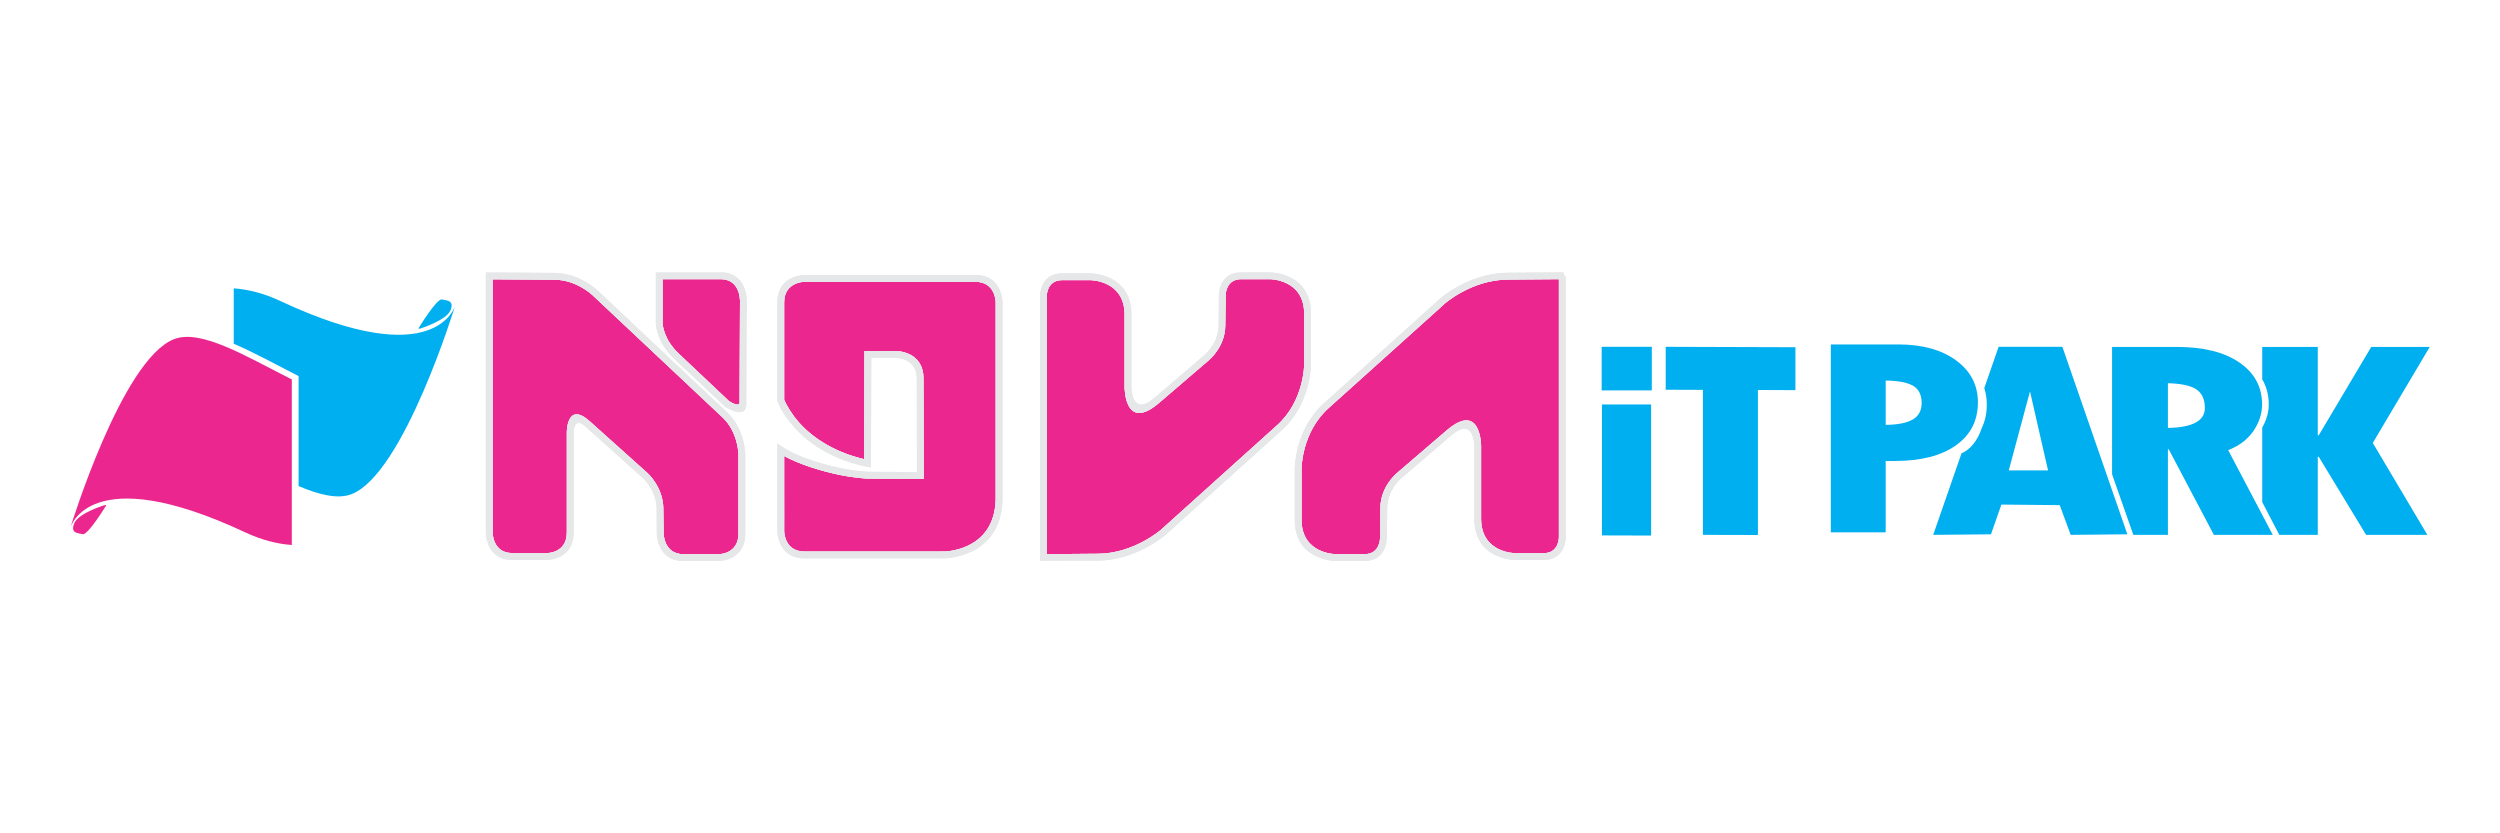 <?xml version="1.0" encoding="UTF-8"?>
<!-- Creator: CorelDRAW -->
<svg xmlns="http://www.w3.org/2000/svg" xmlns:xlink="http://www.w3.org/1999/xlink" xmlns:xodm="http://www.corel.com/coreldraw/odm/2003" xml:space="preserve" width="180px" height="60px" version="1.1" style="shape-rendering:geometricPrecision; text-rendering:geometricPrecision; image-rendering:optimizeQuality; fill-rule:evenodd; clip-rule:evenodd" viewBox="0 0 180 60">
 <defs>
  <style type="text/css">
   <![CDATA[
    .fil3 {fill:#00AFEF}
    .fil2 {fill:#E6E7E8;fill-rule:nonzero}
    .fil0 {fill:#EC268F;fill-rule:nonzero}
    .fil1 {fill:#00AFEF;fill-rule:nonzero}
   ]]>
  </style>
 </defs>
 <g id="Layer_x0020_1">
  <g id="_1971267580384">
   <path class="fil0" d="M5.06 38.02c0,0 1.29,-4.98 12.6,0.31 1.17,0.55 2.28,0.83 3.35,0.91l0 -11.92c-3.33,-1.68 -6.54,-3.65 -8.48,-2.9 -3.77,1.46 -7.47,13.6 -7.47,13.6zm2.44 -1.64c0,0 -1.84,0.56 -2.15,1.29 -0.3,0.73 0.24,0.71 0.61,0.79 0.37,0.08 1.66,-2.03 1.66,-2.03l0.03 -0.08 -0.15 0.03z"></path>
   <path class="fil1" d="M30.27 23.65c0,0 1.85,-0.57 2.16,-1.3 0.3,-0.72 -0.24,-0.71 -0.61,-0.79 -0.37,-0.08 -1.66,2.03 -1.66,2.03l-0.03 0.09 0.14 -0.03zm2.51 -1.67c0,0 -1.3,4.98 -12.6,-0.31 -1.17,-0.55 -2.29,-0.83 -3.35,-0.91l0 3.99c1.44,0.61 3.04,1.5 4.67,2.33l0 7.92c1.5,0.63 2.82,0.96 3.81,0.58 3.77,-1.46 7.47,-13.6 7.47,-13.6z"></path>
   <path class="fil0" d="M112.24 38.71l0 -18.61 -3.7 0.03c-2.57,0.02 -4.49,1.7 -4.57,1.77l0 0.01 -8.32 7.48c-1.94,1.75 -1.94,4.35 -1.94,4.36l0 3.67c0,2.48 2.47,2.48 2.47,2.48l2.06 0c1.11,0 1.12,-1.11 1.12,-1.12l0 0 0.03 -2.24c0.01,-1.47 1.12,-2.42 1.13,-2.42l0 -0.01 3.65 -3.13c2.47,-2.11 2.47,1.13 2.47,1.14l0 5.23c0,2.48 2.46,2.48 2.47,2.48l2.02 0c1.11,0 1.11,-1.11 1.11,-1.12zm-60.22 -8.66l-9.37 -8.81 0 0c0,0 -1.15,-1.09 -2.7,-1.1l0 0 -4.48 -0.03 0 18.23c0,0.01 0,1.48 1.4,1.48l2.54 0c0,0 1.4,0 1.4,-1.48l0 -7.22c0,0 0,-2.27 1.66,-0.78l4.16 3.73 0 0c0,0 1.12,1 1.13,2.55l0.02 1.79c0,0 0.02,1.49 1.42,1.49l2.57 0c0,0 1.4,0 1.4,-1.48l0 0 0 -5.67 0 0c0,0 0,-1.62 -1.15,-2.7zm1.25 -8.47c0,0 0.01,-1.48 -1.39,-1.48l0 0 -4.17 0 0 3.21c0,0 0.04,1.12 1.2,2.19l0 0 3.58 3.38c0.1,0.06 0.8,0.51 0.76,0.03l0 -0.02 0.03 -7.31 -0.01 0zm9.17 12.88l-0.03 0 0 0c-0.27,-0.02 -0.56,-0.05 -0.87,-0.09 -0.31,-0.04 -0.63,-0.09 -0.95,-0.15 -1.47,-0.29 -3.09,-0.81 -4.13,-1.39 0,1.82 0,3.57 0,5.4 0,0.01 0,1.48 1.46,1.48l9.8 0c0,0 0.04,0 0.1,-0.01l0.05 0 0.05 0.01 0 0 0.05 0 0.01 0 0 0c0.35,-0.01 3.81,-0.2 3.71,-4.06l0 -0.01 0 -10.12 0 0 0 -0.78 0 -2.97c0,-0.01 0,-1.48 -1.46,-1.48l-12.31 0c0,0 -1.46,0 -1.46,1.48l0 0 0 1.41 0 0 0 0 0 0.62 0 4.98c0.12,0.28 0.27,0.55 0.44,0.81 0.18,0.28 0.38,0.55 0.6,0.8 1.11,1.26 2.77,2.22 4.72,2.67l0.02 -7.54 0 -0.24 0.25 0 2.05 0c0.01,0 1.95,0 1.95,1.97l0.02 6.99 0 0.24 -0.25 0 -3.82 -0.02 0 0zm12.93 -13.17l0 18.61 3.7 -0.03c2.57,-0.02 4.5,-1.71 4.58,-1.77l-0.01 0 8.32 -7.49c1.94,-1.75 1.94,-4.35 1.94,-4.36l0 -3.67c0,-2.48 -2.47,-2.48 -2.47,-2.48l-2.06 0c-1.11,0 -1.12,1.11 -1.12,1.12l0 0 -0.03 2.24c-0.01,1.47 -1.12,2.42 -1.13,2.42l0 0.01 -3.65 3.13c-2.47,2.11 -2.47,-1.13 -2.47,-1.14l0 -5.23c0,-2.48 -2.46,-2.48 -2.47,-2.48l-2.02 0c-1.11,0 -1.11,1.11 -1.11,1.12z"></path>
   <polygon class="fil1" points="119.93,28.06 122.61,28.07 122.61,38.51 126.57,38.52 126.57,28.08 129.27,28.09 129.27,25 119.93,24.97 "></polygon>
   <path class="fil1" d="M164.11 38.51l2.77 0 0 -5.62 0.07 0 3.41 5.62 4.41 0 -3.93 -6.62 4.1 -6.91 -4.21 0 -3.78 6.36 -0.07 0 0 -6.36 -4 0 0 2.33c0.31,0.53 0.47,1.13 0.47,1.82 0,0.56 -0.16,1.12 -0.47,1.65l0 5.37 1.23 2.36z"></path>
   <path class="fil1" d="M153.6 38.51l2.49 0 0 -6.16 0.06 0 3.25 6.16 4.24 0 -3.21 -6.1c0.79,-0.31 1.4,-0.77 1.82,-1.38 0.41,-0.62 0.62,-1.25 0.62,-1.9 0,-1.28 -0.55,-2.29 -1.65,-3.04 -1.09,-0.74 -2.58,-1.11 -4.47,-1.11l-4.68 0 0 9.17 1.53 4.36zm-1.53 -4.36l1.53 4.36 -1.53 -4.36zm6.06 -6.12c0.41,0.27 0.62,0.72 0.62,1.35 0,0.92 -0.89,1.4 -2.66,1.43l0 -3.22c0.95,0.03 1.63,0.17 2.04,0.44z"></path>
   <path class="fil1" d="M131.82 38.33l3.95 0 0 -5.14 0.67 0c1.87,0 3.33,-0.38 4.38,-1.12 1.06,-0.75 1.59,-1.78 1.59,-3.1 0,-1.25 -0.53,-2.26 -1.57,-3.02 -1.04,-0.76 -2.42,-1.15 -4.14,-1.15l-4.88 0 0 13.53zm5.93 -10.55c0.4,0.24 0.61,0.65 0.61,1.23 0,0.54 -0.21,0.94 -0.63,1.19 -0.43,0.25 -1.08,0.38 -1.96,0.39l0 -3.19c0.91,0.01 1.57,0.14 1.98,0.38z"></path>
   <path class="fil1" d="M115.32 24.97l3.61 0 0 3.14 -3.61 0 0 -3.14zm0.02 4.15l3.54 0 0 9.44 -3.54 -0.01 0 -9.43z"></path>
   <path class="fil2" d="M112.73 19.9l0 18.81c0,0.01 0,1.61 -1.6,1.61l-2.02 0c-0.01,0 -2.96,0 -2.96,-2.97l0 -5.23c0,-0.01 0,-2.19 -1.66,-0.77l-3.65 3.13 0 0c-0.05,0.04 -0.95,0.85 -0.96,2.07l-0.03 2.23 0 0c0,0.01 -0.01,1.61 -1.61,1.61l-2.06 0c-0.01,0 -2.96,0 -2.96,-2.97l0 -3.67c0,-0.01 0,-2.83 2.11,-4.72l8.31 -7.49 0 0c0.01,-0.01 2.09,-1.88 4.9,-1.9l4.02 -0.03 0.09 0.29 0.08 0zm-0.49 18.81l0 -18.61 -3.7 0.03c-2.57,0.02 -4.49,1.7 -4.57,1.77l0 0.01 -8.32 7.48c-1.94,1.75 -1.94,4.35 -1.94,4.36l0 3.67c0,2.48 2.47,2.48 2.47,2.48l2.06 0c1.11,0 1.12,-1.11 1.12,-1.12l0 0 0.03 -2.24c0.01,-1.47 1.12,-2.42 1.13,-2.42l0 -0.01 3.65 -3.13c2.47,-2.11 2.47,1.13 2.47,1.14l0 5.23c0,2.48 2.46,2.48 2.47,2.48l2.02 0c1.11,0 1.11,-1.11 1.11,-1.12zm-60.22 -8.66l-9.37 -8.81 0 0c0,0 -1.15,-1.09 -2.7,-1.1l0 0 -4.48 -0.03 0 18.23c0,0.01 0,1.48 1.4,1.48l2.54 0c0,0 1.4,0 1.4,-1.48l0 -7.22c0,0 0,-2.27 1.66,-0.78l4.16 3.73 0 0c0,0 1.12,1 1.13,2.55l0.02 1.79c0,0 0.02,1.49 1.42,1.49l2.57 0c0,0 1.4,0 1.4,-1.48l0 0 0 -5.67 0 0c0,0 0,-1.62 -1.15,-2.7zm-9.03 -9.17l9.37 8.82c1.3,1.22 1.3,3.05 1.3,3.05l0 0 0 5.67 0 0c0,1.97 -1.89,1.97 -1.89,1.97l-2.57 0c-1.89,0 -1.91,-1.96 -1.91,-1.96l0 -0.01 -0.01 -1.8c-0.02,-1.33 -0.98,-2.19 -0.98,-2.19l0 0 -4.16 -3.73c-0.84,-0.75 -0.84,0.42 -0.84,0.42l0 7.22c0,1.97 -1.89,1.97 -1.89,1.97l-2.54 0c-1.89,0 -1.89,-1.96 -1.89,-1.97l0 -18.43 0 0 0 -0.29 4.97 0.03c1.75,0.02 3.04,1.23 3.04,1.23zm10.28 0.7c0,0 0.01,-1.48 -1.39,-1.48l0 0 -4.17 0 0 3.21c0,0 0.04,1.12 1.2,2.19l0 0 3.58 3.38c0.1,0.06 0.8,0.51 0.76,0.03l0 -0.02 0.03 -7.31 -0.01 0zm-1.39 -1.96l0 -0.01c1.89,0 1.88,1.97 1.88,1.97l0 0 -0.03 7.3c0.14,1.51 -1.52,0.4 -1.53,0.4l-0.02 -0.03 -3.61 -3.39 0 0c-1.31,-1.22 -1.35,-2.55 -1.35,-2.55l0 -3.45 0 0 0 -0.24 0.25 0 4.41 0zm10.56 14.84l-0.03 0 0 0c-0.27,-0.02 -0.56,-0.05 -0.87,-0.09 -0.31,-0.04 -0.63,-0.09 -0.95,-0.15 -1.47,-0.29 -3.09,-0.81 -4.13,-1.39l0 2.85c0.01,0.85 0,1.7 0,2.55 0,0.01 0,1.48 1.46,1.48l9.8 0c0,0 0.04,0 0.1,-0.01l0.05 0 0.05 0.01 0 0 0.05 0 0.01 0 0 0c0.35,-0.01 3.81,-0.2 3.71,-4.06l0 -0.01 0 -10.12 0 0 0 -0.78 0 -2.97c0,-0.01 0,-1.48 -1.46,-1.48l-12.31 0c0,0 -1.46,0 -1.46,1.48l0 0 0 1.41 0 0 0 0 0 0.62 0 4.98c0.12,0.28 0.27,0.55 0.44,0.81 0.18,0.28 0.38,0.55 0.6,0.8 1.11,1.26 2.77,2.22 4.72,2.67l0.02 -7.54 0 -0.24 0.25 0 2.05 0c0.01,0 1.95,0 1.95,1.97l0.02 6.99 0 0.24 -0.25 0 -3.82 -0.02 0 0zm-0.01 -0.49l0.03 0 0 0 3.56 0.02 -0.01 -6.74c-0.01,-1.48 -1.47,-1.48 -1.47,-1.48l-1.81 0 -0.02 7.59 0 0.3 -0.29 -0.06c-2.19,-0.43 -4.05,-1.49 -5.28,-2.89 -0.24,-0.27 -0.46,-0.56 -0.65,-0.85 -0.2,-0.3 -0.36,-0.61 -0.5,-0.93l0 0 -0.02 -0.1 0 -5.03 0 -0.62 0 0 0 0 0 -1.41 0 0c0,-1.97 1.95,-1.97 1.95,-1.97l12.31 0c1.95,0 1.95,1.96 1.95,1.97l0 2.97 0 0.78 0 0 0 10.11c0.11,4.4 -3.89,4.56 -4.2,4.57l0 0 -0.02 0c-0.03,0 -0.06,0 -0.08,-0.01l0 0 -0.03 0c-0.08,0.01 -0.13,0.01 -0.13,0.01l-9.8 0c-1.95,0 -1.95,-1.96 -1.95,-1.97 0,-1.95 0,-3.89 0,-5.84l0 -0.46 0.38 0.26c0.93,0.64 2.72,1.23 4.34,1.55 0.32,0.06 0.63,0.11 0.92,0.15 0.29,0.04 0.57,0.06 0.82,0.08zm12.45 6.13l0 -18.81c0,-0.01 0,-1.61 1.6,-1.61l2.02 0c0.01,0 2.96,0 2.96,2.97l0 5.23c0,0.01 0,2.19 1.66,0.77l3.65 -3.13 0 0c0.06,-0.05 0.95,-0.85 0.97,-2.07l0.02 -2.23 0 0c0,-0.01 0.01,-1.61 1.61,-1.61l2.06 0c0.01,0 2.96,0 2.96,2.97l0 3.67c0,0.01 0,2.83 -2.1,4.72l-8.32 7.49 0 0c-0.01,0.01 -2.09,1.88 -4.9,1.9l-4.19 0.01 0 -0.27 0 0zm0.49 -18.81l0 18.61 3.7 -0.03c2.57,-0.02 4.5,-1.71 4.58,-1.77l-0.01 0 8.32 -7.49c1.94,-1.75 1.94,-4.35 1.94,-4.36l0 -3.67c0,-2.48 -2.47,-2.48 -2.47,-2.48l-2.06 0c-1.11,0 -1.12,1.11 -1.12,1.12l0 0 -0.03 2.24c-0.01,1.47 -1.12,2.42 -1.13,2.42l0 0.01 -3.65 3.13c-2.47,2.11 -2.47,-1.13 -2.47,-1.14l0 -5.23c0,-2.48 -2.46,-2.48 -2.47,-2.48l-2.02 0c-1.11,0 -1.11,1.11 -1.11,1.12z"></path>
   <path class="fil3" d="M139.19 38.51l2.04 -5.87c0.64,-0.27 1.17,-0.94 1.46,-1.83 0.24,-0.5 0.36,-1.05 0.36,-1.68 0,-0.42 -0.06,-0.82 -0.18,-1.19l1.03 -2.97 4.59 0 4.68 13.5 -4.08 0.04 -0.79 -2.14 -4.2 -0.04 -0.75 2.14 -4.16 0.04zm6.97 -10.33l-1.53 5.69 2.83 0 -1.3 -5.69z"></path>
   <path class="fil2" d="M112.73 19.9l0 18.81c0,0.01 0,1.61 -1.6,1.61l-2.02 0c-0.01,0 -2.96,0 -2.96,-2.97l0 -5.23c0,-0.01 0,-2.19 -1.66,-0.77l-3.65 3.13 0 0c-0.05,0.04 -0.95,0.85 -0.96,2.07l-0.03 2.23 0 0c0,0.01 -0.01,1.61 -1.61,1.61l-2.06 0c-0.01,0 -2.96,0 -2.96,-2.97l0 -3.67c0,-0.01 0,-2.83 2.11,-4.72l8.31 -7.49 0 0c0.01,-0.01 2.09,-1.88 4.9,-1.9l4.02 -0.03 0.09 0.29 0.08 0zm-0.49 18.81l0 -18.61 -3.7 0.03c-2.57,0.02 -4.49,1.7 -4.57,1.77l0 0.01 -8.32 7.48c-1.94,1.75 -1.94,4.35 -1.94,4.36l0 3.67c0,2.48 2.47,2.48 2.47,2.48l2.06 0c1.11,0 1.12,-1.11 1.12,-1.12l0 0 0.03 -2.24c0.01,-1.47 1.12,-2.42 1.13,-2.42l0 -0.01 3.65 -3.13c2.47,-2.11 2.47,1.13 2.47,1.14l0 5.23c0,2.48 2.46,2.48 2.47,2.48l2.02 0c1.11,0 1.11,-1.11 1.11,-1.12zm-60.22 -8.66l-9.37 -8.81 0 0c0,0 -1.15,-1.09 -2.7,-1.1l0 0 -4.48 -0.03 0 18.23c0,0.01 0,1.48 1.4,1.48l2.54 0c0,0 1.4,0 1.4,-1.48l0 -7.22c0,0 0,-2.27 1.66,-0.78l4.16 3.73 0 0c0,0 1.12,1 1.13,2.55l0.02 1.79c0,0 0.02,1.49 1.42,1.49l2.57 0c0,0 1.4,0 1.4,-1.48l0 0 0 -5.67 0 0c0,0 0,-1.62 -1.15,-2.7zm-9.03 -9.17l9.37 8.82c1.3,1.22 1.3,3.05 1.3,3.05l0 0 0 5.67 0 0c0,1.97 -1.89,1.97 -1.89,1.97l-2.57 0c-1.89,0 -1.91,-1.96 -1.91,-1.96l0 -0.01 -0.01 -1.8c-0.02,-1.33 -0.98,-2.19 -0.98,-2.19l0 0 -4.16 -3.73c-0.84,-0.75 -0.84,0.42 -0.84,0.42l0 7.22c0,1.97 -1.89,1.97 -1.89,1.97l-2.54 0c-1.89,0 -1.89,-1.96 -1.89,-1.97l0 -18.43 0 0 0 -0.29 4.97 0.03c1.75,0.02 3.04,1.23 3.04,1.23zm10.28 0.7c0,0 0.01,-1.48 -1.39,-1.48l0 0 -4.17 0 0 3.21c0,0 0.04,1.12 1.2,2.19l0 0 3.58 3.38c0.1,0.06 0.8,0.51 0.76,0.03l0 -0.02 0.03 -7.31 -0.01 0zm-1.39 -1.96l0 -0.01c1.89,0 1.88,1.97 1.88,1.97l0 0 -0.03 7.3c0.14,1.51 -1.52,0.4 -1.53,0.4l-0.02 -0.03 -3.61 -3.39 0 0c-1.31,-1.22 -1.35,-2.55 -1.35,-2.55l0 -3.45 0 0 0 -0.24 0.25 0 4.41 0zm10.56 14.84l-0.03 0 0 0c-0.27,-0.02 -0.56,-0.05 -0.87,-0.09 -0.31,-0.04 -0.63,-0.09 -0.95,-0.15 -1.47,-0.29 -3.09,-0.81 -4.13,-1.39l0 2.85c0.01,0.85 0,1.7 0,2.55 0,0.01 0,1.48 1.46,1.48l9.8 0c0,0 0.04,0 0.1,-0.01l0.05 0 0.05 0.01 0 0 0.05 0 0.01 0 0 0c0.35,-0.01 3.81,-0.2 3.71,-4.07l0 0 0 -10.12 0 0 0 -0.78 0 -2.97c0,-0.01 0,-1.48 -1.46,-1.48l-12.31 0c0,0 -1.46,0 -1.46,1.48l0 0 0 1.41 0 0 0 0 0 0.62 0 4.98c0.12,0.28 0.27,0.55 0.44,0.81 0.18,0.28 0.38,0.55 0.6,0.8 1.11,1.26 2.77,2.22 4.72,2.67l0.02 -7.54 0 -0.24 0.25 0 2.05 0c0.01,0 1.95,0 1.95,1.97l0.02 6.99 0 0.24 -0.25 0 -3.82 -0.02 0 0zm-0.01 -0.49l0.03 0 0 0 3.56 0.02 -0.01 -6.74c-0.01,-1.48 -1.47,-1.48 -1.47,-1.48l-1.81 0 -0.02 7.59 0 0.3 -0.29 -0.06c-2.19,-0.43 -4.05,-1.49 -5.28,-2.89 -0.24,-0.27 -0.46,-0.56 -0.65,-0.85 -0.2,-0.3 -0.36,-0.61 -0.5,-0.93l0 0 -0.02 -0.1 0 -5.03 0 -0.62 0 0 0 0 0 -1.41 0 0c0,-1.97 1.95,-1.97 1.95,-1.97l12.31 0c1.95,0 1.95,1.96 1.95,1.97l0 2.97 0 0.78 0 0 0 10.11c0.11,4.4 -3.89,4.56 -4.2,4.57l0 0 -0.02 0c-0.03,0 -0.06,0 -0.08,-0.01l0 0 -0.03 0c-0.08,0.01 -0.13,0.01 -0.13,0.01l-9.8 0c-1.95,0 -1.95,-1.96 -1.95,-1.97 0,-1.95 0,-3.89 0,-5.84l0 -0.46 0.38 0.26c0.93,0.64 2.72,1.23 4.34,1.55 0.32,0.06 0.63,0.11 0.92,0.15 0.29,0.04 0.57,0.06 0.82,0.08zm12.45 6.13l0 -18.81c0,-0.01 0,-1.61 1.6,-1.61l2.02 0c0.01,0 2.96,0 2.96,2.97l0 5.23c0,0.01 0,2.19 1.66,0.77l3.65 -3.13 0 0c0.06,-0.05 0.95,-0.85 0.97,-2.07l0.02 -2.23 0 0c0,-0.01 0.01,-1.61 1.61,-1.61l2.06 0c0.01,0 2.96,0 2.96,2.97l0 3.67c0,0.01 0,2.83 -2.1,4.72l-8.32 7.49 0 0c-0.01,0.01 -2.09,1.88 -4.9,1.9l-4.19 0.01 0 -0.27 0 0zm0.49 -18.81l0 18.61 3.7 -0.03c2.57,-0.02 4.5,-1.71 4.58,-1.77l-0.01 0 8.32 -7.49c1.94,-1.75 1.94,-4.35 1.94,-4.36l0 -3.67c0,-2.48 -2.47,-2.48 -2.47,-2.48l-2.06 0c-1.11,0 -1.12,1.11 -1.12,1.12l0 0 -0.03 2.24c-0.01,1.47 -1.12,2.42 -1.13,2.42l0 0.01 -3.65 3.13c-2.47,2.11 -2.47,-1.13 -2.47,-1.14l0 -5.23c0,-2.48 -2.46,-2.48 -2.47,-2.48l-2.02 0c-1.11,0 -1.11,1.11 -1.11,1.12z"></path>
  </g>
 </g>
</svg>
